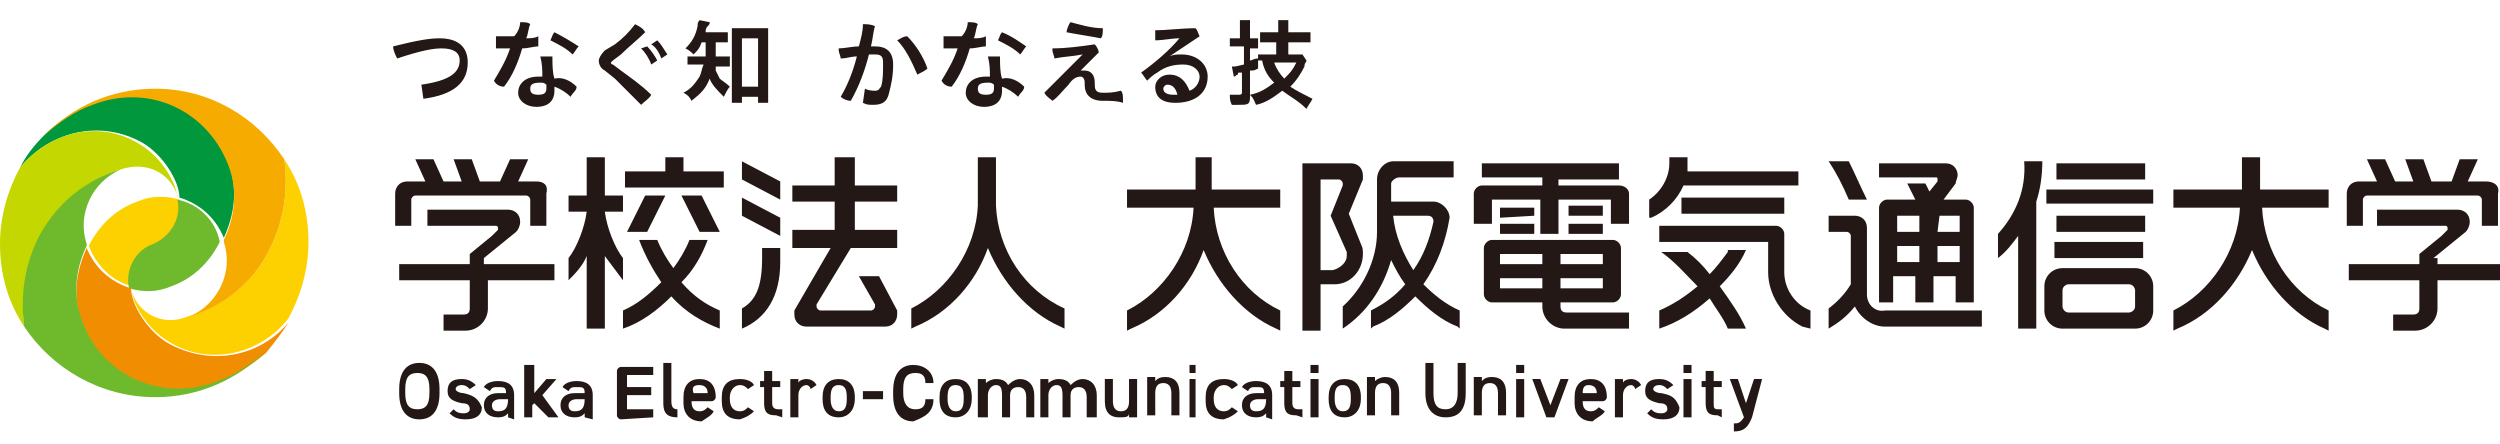 <?xml version="1.0" encoding="utf-8"?>
<!-- Generator: Adobe Illustrator 22.1.0, SVG Export Plug-In . SVG Version: 6.00 Build 0)  -->
<svg version="1.1" id="レイヤー_1" xmlns="http://www.w3.org/2000/svg" xmlns:xlink="http://www.w3.org/1999/xlink" x="0px"
	 y="0px" viewBox="0 0 124 22" style="enable-background:new 0 0 124 22;" xml:space="preserve">
<style type="text/css">
	.st0{fill:#FDD000;}
	.st1{fill:#6FBA2C;}
	.st2{fill:#00973D;}
	.st3{fill:#F18D00;}
	.st4{fill:#F6AB00;}
	.st5{fill:#C4D700;}
	.st6{fill:#231815;}
</style>
<g>
	<g>
		<g>
			<path class="st0" d="M7.7,12.1c0.9-0.3,1.4-1.3,1.2-2.2C8.2,9.7,7.5,9.7,6.8,10c-1.1,0.4-1.9,1.2-2.4,2.2c0.4,1,1.2,1.8,2.2,2
				C6.3,13.3,6.8,12.4,7.7,12.1z"/>
			<path class="st1" d="M8.8,9.9c0.2,0.9-0.3,1.8-1.2,2.2c-0.9,0.3-1.4,1.3-1.2,2.2c0.7,0.2,1.4,0.2,2.1-0.1
				c1.1-0.4,1.9-1.2,2.4-2.2C10.7,10.9,9.8,10.1,8.8,9.9z"/>
			<path class="st2" d="M7.1,7.1c1,0.6,1.8,1.9,1.8,2.7c1,0.3,1.8,1,2.2,2c0.5-1.1,0.7-2.3,0.3-3.5c-0.9-2.9-4-4.3-6.8-3.2
				C3.6,5.6,2.8,6.1,2.2,6.7C1.7,7.2,1.3,7.7,1,8.3C2.5,6.5,5,5.9,7.1,7.1z"/>
			<path class="st3" d="M8.3,17c-1-0.6-1.8-1.9-1.8-2.7c-1-0.3-1.8-1-2.2-2c-0.5,1.1-0.7,2.3-0.3,3.5c0.9,2.9,4,4.3,6.8,3.2
				c0.9-0.4,1.7-0.9,2.4-1.5c0.4-0.5,0.8-1,1.1-1.5C12.9,17.7,10.4,18.2,8.3,17z"/>
			<path class="st0" d="M14.1,7.9c0.2,1.5,0,3.1-0.8,4.6c-0.8,1.6-2.3,2.7-4,3.2c-1.2,0.5-2.4-0.1-2.8-1.3c0-0.1,0-0.1,0-0.2
				c0,0.8,0.8,2.1,1.8,2.7c2,1.3,4.6,0.7,6-1.1c0.6-1.1,1-2.4,1-3.8C15.3,10.5,14.9,9.1,14.1,7.9z"/>
			<path class="st4" d="M13.3,12.5c0.8-1.5,1-3.1,0.8-4.6c-1.4-2.1-3.7-3.5-6.4-3.5c-2.2,0-4.1,0.9-5.5,2.3c0.7-0.6,1.5-1.2,2.4-1.5
				c2.8-1.1,5.8,0.3,6.8,3.2c0.4,1.2,0.2,2.5-0.3,3.5c0,0,0,0.1,0,0.1c0.5,1.5-0.3,3.1-1.7,3.7C11,15.2,12.5,14.1,13.3,12.5z"/>
			<path class="st5" d="M2.1,11.6C2.9,10,4.4,8.9,6,8.4C7.2,8,8.4,8.5,8.8,9.7c0,0.1,0,0.1,0,0.2c0-0.8-0.8-2.1-1.8-2.7
				C5,5.9,2.5,6.5,1,8.3c-0.6,1.1-1,2.4-1,3.8c0,1.5,0.4,2.9,1.2,4.1C1,14.7,1.3,13.1,2.1,11.6z"/>
			<path class="st1" d="M7.7,19.7c2.2,0,4.1-0.9,5.5-2.3c-0.7,0.6-1.5,1.2-2.4,1.5C8,20,4.9,18.6,4,15.7c-0.4-1.2-0.2-2.5,0.3-3.5
				c0,0,0-0.1,0-0.1C3.8,10.6,4.6,9,6,8.4c-1.7,0.5-3.1,1.6-4,3.2c-0.8,1.5-1,3.1-0.8,4.6C2.6,18.3,5,19.7,7.7,19.7z"/>
		</g>
		<path class="st6" d="M20.9,4.2C22.3,4,22.8,3.6,22.8,3c0-0.4-0.3-0.6-0.9-0.6c-0.4,0-1,0.1-2.2,0.5c-0.1-0.2-0.2-0.4-0.2-0.6
			c1.2-0.3,1.8-0.4,2.3-0.4c1,0,1.4,0.5,1.4,1.2c0,1-0.7,1.6-2.2,1.8L20.9,4.2z M25.8,1.1C25.8,1.1,25.9,1.1,25.8,1.1
			c0.2,0,0.4,0,0.5,0.1c-0.1,0.2-0.1,0.5-0.2,0.7c0.2,0,0.4,0,0.6-0.1c0,0.1,0,0.2,0,0.3c0,0.1,0,0.1,0,0.2c-0.2,0-0.5,0.1-0.8,0.1
			c-0.2,0.7-0.5,1.4-0.9,1.9c-0.2,0-0.4-0.1-0.5-0.3c0.3-0.5,0.6-1,0.8-1.6c-0.2,0-0.5,0-0.7,0c0-0.1,0-0.2,0-0.3c0-0.1,0-0.2,0-0.3
			c0.1,0,0.1,0,0.2,0c0.2,0,0.4,0,0.7,0C25.7,1.6,25.8,1.3,25.8,1.1z M28.6,4.3c0,0.2-0.2,0.3-0.3,0.5c-0.2-0.2-0.5-0.4-0.8-0.5
			c0,0.1,0,0.1,0,0.2c0,0.5-0.3,0.8-0.9,0.8c-0.5,0-0.9-0.3-0.9-0.7c0-0.4,0.3-0.8,1-0.8c0.1,0,0.1,0,0.2,0c0-0.3,0-0.6-0.1-1
			c0.1,0,0.2,0,0.3,0c0.1,0,0.2,0,0.3,0c0,0.4,0,0.8,0.1,1.1C27.9,3.8,28.3,4,28.6,4.3z M26.8,4.1c-0.4,0-0.5,0.1-0.5,0.3
			c0,0.2,0.1,0.3,0.4,0.3c0.3,0,0.4-0.1,0.4-0.3c0-0.1,0-0.1,0-0.2C27,4.1,26.9,4.1,26.8,4.1z M28.7,2.3c-0.1,0.1-0.2,0.3-0.3,0.4
			c-0.3-0.3-0.7-0.5-1.1-0.7c0.1-0.2,0.1-0.3,0.2-0.4C27.9,1.8,28.4,2.1,28.7,2.3z M30.5,2.2c0.4-0.3,0.7-0.6,1-1
			c0.2,0.1,0.4,0.2,0.5,0.4c-0.4,0.4-0.8,0.7-1.2,1.1l-0.4,0.3c0,0-0.1,0.1-0.1,0.1c0,0,0,0.1,0.1,0.1l0.4,0.3
			c0.4,0.3,1,0.7,1.5,1.2c-0.1,0.2-0.3,0.3-0.5,0.5c-0.5-0.5-0.9-0.9-1.3-1.3L30,3.5c-0.2-0.1-0.3-0.3-0.3-0.5
			c0-0.1,0.1-0.3,0.3-0.5L30.5,2.2z M32.1,2.3c0.2,0.2,0.4,0.5,0.5,0.7l-0.3,0.2c-0.1-0.3-0.3-0.6-0.5-0.8L32.1,2.3z M32.6,2
			c0.2,0.2,0.3,0.4,0.5,0.7l-0.3,0.2c-0.1-0.3-0.3-0.6-0.5-0.7L32.6,2z M34.8,2.1c-0.1,0.3-0.2,0.4-0.4,0.6
			c-0.1-0.1-0.2-0.2-0.4-0.3c0.3-0.3,0.5-0.6,0.6-1.1c0-0.1,0-0.2,0.1-0.3l0.5,0.1c0,0.1,0,0.1-0.1,0.2C35,1.4,35,1.5,35,1.6h0.7
			c0.2,0,0.3,0,0.4,0v0.5c-0.1,0-0.3,0-0.4,0h-0.2c0,0.5,0,0.5,0,0.7h0.3c0.2,0,0.3,0,0.4,0v0.5c-0.1,0-0.2,0-0.4,0h-0.3
			c0,0.1,0,0.1,0,0.2c0.1,0.2,0.1,0.2,0.2,0.4C35.8,4,36,4.1,36.2,4.3c-0.1,0.1-0.2,0.3-0.3,0.5c-0.3-0.3-0.6-0.6-0.7-0.9
			c-0.2,0.5-0.4,0.7-0.9,1.1c-0.1-0.2-0.2-0.3-0.4-0.4c0.4-0.2,0.6-0.5,0.8-0.8c0.1-0.2,0.1-0.4,0.2-0.6h-0.3c-0.2,0-0.4,0-0.5,0
			V2.8c0.1,0,0.2,0,0.5,0H35c0-0.1,0-0.4,0-0.7H34.8z M36.8,5.1h-0.5c0-0.1,0-0.3,0-0.5V1.9c0-0.2,0-0.3,0-0.5c0.1,0,0.2,0,0.4,0h1
			c0.2,0,0.3,0,0.4,0c0,0.1,0,0.3,0,0.5v2.6c0,0.2,0,0.4,0,0.6h-0.5V4.8h-0.8V5.1z M36.8,4.3h0.8V1.9h-0.8V4.3z M42.9,4.4
			c0.2,0.1,0.4,0.1,0.5,0.1c0.2,0,0.2-0.1,0.3-0.2c0.1-0.3,0.1-0.7,0.1-1.2c0-0.3-0.1-0.4-0.4-0.4c-0.1,0-0.2,0-0.3,0
			c-0.2,0.8-0.5,1.6-0.9,2.3c-0.2,0-0.4-0.1-0.5-0.2c0.3-0.5,0.6-1.2,0.8-2c-0.3,0-0.5,0.1-0.8,0.1c0-0.1-0.1-0.3-0.1-0.4
			c0,0,0-0.1,0-0.1c0.3,0,0.7-0.1,1-0.1c0.1-0.4,0.2-0.7,0.2-1.1c0.2,0,0.4,0,0.6,0.1c-0.1,0.3-0.1,0.6-0.2,1c0.1,0,0.2,0,0.2,0
			c0.6,0,0.9,0.3,0.9,0.9c0,0.6-0.1,1-0.2,1.4c-0.1,0.5-0.4,0.6-0.8,0.6c-0.2,0-0.3,0-0.5-0.1L42.9,4.4z M45,1.8
			c0.4,0.4,0.8,1,1,1.6c-0.1,0.1-0.3,0.2-0.5,0.3C45.2,3,44.9,2.4,44.5,2C44.7,1.9,44.8,1.8,45,1.8z M48,1.1
			C48.1,1.1,48.1,1.1,48,1.1c0.2,0,0.4,0,0.5,0.1c-0.1,0.2-0.1,0.5-0.2,0.7c0.2,0,0.4,0,0.6-0.1c0,0.1,0,0.2,0,0.3
			c0,0.1,0,0.1,0,0.2c-0.2,0-0.5,0.1-0.8,0.1c-0.2,0.7-0.5,1.4-0.9,1.9c-0.2,0-0.4-0.1-0.5-0.3c0.3-0.5,0.6-1,0.8-1.6
			c-0.2,0-0.5,0-0.7,0c0-0.1,0-0.2,0-0.3c0-0.1,0-0.2,0-0.3c0.1,0,0.1,0,0.2,0c0.2,0,0.4,0,0.7,0C47.9,1.6,48,1.3,48,1.1z M50.8,4.3
			c0,0.2-0.2,0.3-0.3,0.5c-0.2-0.2-0.5-0.4-0.8-0.5c0,0.1,0,0.1,0,0.2c0,0.5-0.3,0.8-0.9,0.8c-0.5,0-0.9-0.3-0.9-0.7
			c0-0.4,0.3-0.8,1-0.8c0.1,0,0.1,0,0.2,0c0-0.3,0-0.6-0.1-1c0.1,0,0.2,0,0.3,0c0.1,0,0.2,0,0.3,0c0,0.4,0,0.8,0.1,1.1
			C50.1,3.8,50.5,4,50.8,4.3z M49,4.1c-0.4,0-0.5,0.1-0.5,0.3c0,0.2,0.1,0.3,0.4,0.3c0.3,0,0.4-0.1,0.4-0.3c0-0.1,0-0.1,0-0.2
			C49.2,4.1,49.1,4.1,49,4.1z M50.9,2.3c-0.1,0.1-0.2,0.3-0.3,0.4c-0.3-0.3-0.7-0.5-1.1-0.7c0.1-0.2,0.1-0.3,0.2-0.4
			C50.2,1.8,50.6,2.1,50.9,2.3z M53.7,2.7c-0.5,0.1-0.9,0.1-1.4,0.2c0-0.1-0.1-0.3-0.1-0.4c0,0,0-0.1,0-0.1c0.7,0,1.4-0.1,2.1-0.2
			c0.1,0.1,0.2,0.3,0.2,0.4c-0.3,0.3-0.6,0.6-0.9,0.9l0,0c0.1,0,0.1,0,0.2,0c0.3,0,0.5,0.2,0.5,0.6v0.1c0,0.3,0.1,0.4,0.4,0.4
			c0.3,0,0.5,0,0.9-0.1c0.1,0.1,0.1,0.3,0.1,0.5c0,0,0,0.1,0,0.1C55.4,5,55.1,5,54.7,5c-0.6,0-0.9-0.3-0.9-0.8V4.1
			c0-0.2-0.1-0.3-0.2-0.3c-0.2,0-0.4,0.1-0.6,0.4c-0.3,0.3-0.5,0.6-0.8,0.8c-0.1-0.1-0.3-0.2-0.4-0.4L53.7,2.7L53.7,2.7z M54.7,1.4
			c0,0.2,0,0.4-0.1,0.5c-0.5-0.1-1.2-0.2-1.7-0.3c0-0.1,0.1-0.4,0.2-0.5C53.5,1.2,54.1,1.4,54.7,1.4z M58,2.8
			c0.2-0.1,0.4-0.1,0.6-0.1c0.8,0,1.3,0.5,1.3,1.1c0,0.8-0.6,1.3-1.6,1.3c-0.7,0-1-0.3-1-0.8c0-0.3,0.3-0.6,0.7-0.6
			c0.5,0,0.8,0.3,1,0.8c0.3-0.1,0.5-0.4,0.5-0.7c0-0.3-0.3-0.6-0.8-0.6c-0.5,0-0.9,0.1-1.3,0.4c-0.2,0.1-0.4,0.3-0.5,0.4
			c-0.1-0.1-0.2-0.3-0.3-0.4c0.7-0.5,1.4-1.1,1.9-1.7l0,0c-0.4,0-0.8,0.1-1.2,0.1c0-0.1,0-0.2,0-0.3c0-0.1,0-0.1,0-0.2
			c0.6,0,1.3-0.1,2-0.1c0.1,0.1,0.1,0.2,0.2,0.4L58,2.8L58,2.8z M57.9,4.2c-0.1,0-0.2,0.1-0.2,0.2c0,0.2,0.2,0.3,0.5,0.3
			c0.1,0,0.1,0,0.2,0C58.3,4.3,58.1,4.2,57.9,4.2z M61.3,2.3c-0.1,0-0.2,0-0.3,0V1.9c0.1,0,0.2,0,0.3,0h0.2V1.5c0-0.2,0-0.3,0-0.5
			H62c0,0.1,0,0.3,0,0.5v0.4h0.1c0.1,0,0.2,0,0.3,0v0.5c-0.1,0-0.2,0-0.3,0H62V3c0.1,0,0.2-0.1,0.4-0.1v0.5
			c-0.2,0.1-0.2,0.1-0.4,0.1v1.3c0,0.4-0.1,0.4-0.6,0.4c-0.1,0-0.2,0-0.3,0C61,5,61,4.9,61,4.7c0.1,0,0.3,0,0.4,0
			c0.1,0,0.2,0,0.2-0.1v-1c-0.1,0-0.1,0-0.1,0c-0.1,0-0.1,0-0.1,0.1c-0.1,0-0.1,0.1-0.2,0.1l-0.1-0.5c0.2,0,0.2,0,0.6-0.1V2.3H61.3z
			 M63.4,2.1h-0.4c-0.2,0-0.4,0-0.5,0V1.6c0.1,0,0.3,0,0.5,0h0.4V1.5c0-0.2,0-0.3,0-0.5h0.5c0,0.1,0,0.2,0,0.5v0.1h0.6
			c0.2,0,0.4,0,0.5,0v0.5c-0.1,0-0.3,0-0.5,0h-0.6v0.6h0.4c0.1,0,0.2,0,0.3,0l0.2,0.3c0,0.1-0.1,0.1-0.1,0.3c-0.2,0.4-0.4,0.7-0.7,1
			c0.3,0.2,0.7,0.4,1.1,0.6c-0.1,0.2-0.2,0.3-0.3,0.5C64.4,5,64,4.8,63.6,4.5c-0.4,0.3-0.8,0.6-1.3,0.7c-0.1-0.2-0.1-0.3-0.3-0.5
			c0.5-0.1,0.8-0.3,1.2-0.6c-0.3-0.3-0.5-0.6-0.6-1.1c-0.1,0-0.1,0-0.2,0V2.7c0.1,0,0.3,0,0.5,0h0.4V2.1z M63.2,3.1
			c0.1,0.3,0.3,0.6,0.5,0.8c0.3-0.3,0.4-0.4,0.6-0.8H63.2z"/>
		<path class="st6" d="M43.8,19.8h-1c0,0,0,0,0,0v-0.4c0,0,0,0,0,0h1c0,0,0,0,0,0L43.8,19.8C43.8,19.8,43.8,19.8,43.8,19.8z
			 M48.2,19.7v0.1c0,0.5-0.3,0.9-0.8,0.9c-0.6,0-0.8-0.4-0.8-0.9v-0.1c0-0.6,0.3-0.9,0.8-0.9S48.2,19.1,48.2,19.7z M47.8,19.7
			c0-0.4-0.1-0.6-0.4-0.6c-0.3,0-0.4,0.2-0.4,0.6v0.1c0,0.3,0.1,0.6,0.4,0.6c0.3,0,0.4-0.2,0.4-0.6V19.7z M58.9,18.5
			C58.9,18.5,59,18.5,58.9,18.5l0.4,0c0,0,0,0,0,0v-0.4c0,0,0,0,0,0H59c0,0,0,0,0,0V18.5z M58.9,20.7C58.9,20.7,59,20.7,58.9,20.7
			l0.4,0c0,0,0,0,0,0v-1.9c0,0,0,0,0,0H59c0,0,0,0,0,0V20.7z M46.3,19.8h-0.4c0,0,0,0,0,0c0,0.4-0.2,0.5-0.5,0.5
			c-0.4,0-0.6-0.3-0.6-0.8v-0.2c0-0.6,0.2-0.8,0.6-0.8c0.3,0,0.5,0.1,0.5,0.5c0,0,0,0,0,0h0.4c0,0,0,0,0,0c0-0.6-0.5-0.9-1-0.9
			c-0.6,0-1,0.4-1,1.3v0.2c0,0.9,0.4,1.3,1,1.3C45.8,20.7,46.3,20.5,46.3,19.8C46.3,19.8,46.3,19.8,46.3,19.8z M57.3,18.9
			C57.3,18.9,57.3,18.9,57.3,18.9l0-0.2c0,0,0,0,0,0h-0.4c0,0,0,0,0,0v1.9c0,0,0,0,0,0h0.4c0,0,0,0,0,0v-1.1c0-0.3,0.1-0.5,0.4-0.5
			c0.2,0,0.4,0.1,0.4,0.5v1.1c0,0,0,0,0,0h0.4c0,0,0,0,0,0v-1.1c0-0.6-0.3-0.8-0.7-0.8C57.5,18.7,57.4,18.8,57.3,18.9z M56,20.5
			C56,20.5,56,20.5,56,20.5l0,0.2c0,0,0,0,0,0h0.4c0,0,0,0,0,0v-1.9c0,0,0,0,0,0h-0.4c0,0,0,0,0,0v1.1c0,0.3-0.1,0.5-0.4,0.5
			c-0.2,0-0.4-0.1-0.4-0.5v-1.1c0,0,0,0,0,0h-0.4c0,0,0,0,0,0v1.1c0,0.6,0.3,0.8,0.7,0.8C55.8,20.7,56,20.7,56,20.5z M50.9,20.7
			C50.9,20.7,50.9,20.7,50.9,20.7l0.4,0c0,0,0,0,0,0v-1.1c0-0.5-0.3-0.8-0.7-0.8c-0.2,0-0.4,0.1-0.6,0.3c0,0,0,0,0,0
			c-0.1-0.2-0.3-0.3-0.6-0.3c-0.2,0-0.4,0.1-0.5,0.2c0,0,0,0,0,0v-0.2c0,0,0,0,0,0h-0.4c0,0,0,0,0,0v1.9c0,0,0,0,0,0H49c0,0,0,0,0,0
			v-1.1c0-0.3,0.2-0.5,0.4-0.5c0.2,0,0.3,0.1,0.3,0.5v1.1c0,0,0,0,0,0h0.4c0,0,0,0,0,0v-1.1c0-0.3,0.2-0.4,0.4-0.4
			c0.2,0,0.4,0.1,0.4,0.5V20.7z M54,20.7C54,20.7,54,20.7,54,20.7l0.4,0c0,0,0,0,0,0v-1.1c0-0.5-0.3-0.8-0.7-0.8
			c-0.2,0-0.4,0.1-0.6,0.3c0,0,0,0,0,0c-0.1-0.2-0.3-0.3-0.6-0.3c-0.2,0-0.4,0.1-0.5,0.2c0,0,0,0,0,0v-0.2c0,0,0,0,0,0h-0.4
			c0,0,0,0,0,0v1.9c0,0,0,0,0,0h0.4c0,0,0,0,0,0v-1.1c0-0.3,0.2-0.5,0.4-0.5c0.2,0,0.3,0.1,0.3,0.5v1.1c0,0,0,0,0,0h0.4c0,0,0,0,0,0
			v-1.1c0-0.3,0.2-0.4,0.4-0.4c0.2,0,0.4,0.1,0.4,0.5V20.7z M67.5,19.7v0.1c0,0.5-0.3,0.9-0.8,0.9c-0.6,0-0.8-0.4-0.8-0.9v-0.1
			c0-0.6,0.3-0.9,0.8-0.9S67.5,19.1,67.5,19.7z M67,19.7c0-0.4-0.1-0.6-0.4-0.6c-0.3,0-0.4,0.2-0.4,0.6v0.1c0,0.3,0.1,0.6,0.4,0.6
			c0.3,0,0.4-0.2,0.4-0.6V19.7z M65,18.5C65,18.5,65,18.5,65,18.5l0.4,0c0,0,0,0,0,0v-0.4c0,0,0,0,0,0H65c0,0,0,0,0,0V18.5z
			 M65,20.7C65,20.7,65,20.7,65,20.7l0.4,0c0,0,0,0,0,0v-1.9c0,0,0,0,0,0H65c0,0,0,0,0,0V20.7z M62.8,20.7v-0.2c0,0,0,0,0,0l0,0
			c-0.1,0.1-0.2,0.2-0.5,0.2c-0.4,0-0.7-0.2-0.7-0.6c0-0.4,0.3-0.6,0.7-0.6h0.4c0,0,0,0,0,0v0c0-0.3-0.1-0.3-0.4-0.3
			c-0.2,0-0.3,0-0.4,0.2l0,0c0,0,0,0,0,0l-0.3-0.2c0,0,0,0,0,0c0.1-0.2,0.4-0.3,0.7-0.3c0.5,0,0.8,0.2,0.8,0.7v1.2c0,0,0,0,0,0
			L62.8,20.7C62.8,20.7,62.8,20.7,62.8,20.7z M62.8,19.8C62.8,19.8,62.8,19.8,62.8,19.8l-0.4,0c-0.2,0-0.4,0.1-0.4,0.3
			c0,0.2,0.1,0.3,0.3,0.3C62.6,20.4,62.8,20.3,62.8,19.8L62.8,19.8z M68.2,18.9C68.2,18.9,68.2,18.9,68.2,18.9l0-0.2c0,0,0,0,0,0
			h-0.4c0,0,0,0,0,0v1.9c0,0,0,0,0,0h0.4c0,0,0,0,0,0v-1.1c0-0.3,0.1-0.5,0.4-0.5c0.2,0,0.4,0.1,0.4,0.5v1.1c0,0,0,0,0,0h0.4
			c0,0,0,0,0,0v-1.1c0-0.6-0.3-0.8-0.7-0.8C68.5,18.7,68.3,18.8,68.2,18.9z M64.6,20.7v-0.4c0,0,0,0,0,0h-0.2
			c-0.2,0-0.3-0.1-0.3-0.3v-0.8c0,0,0,0,0,0h0.4c0,0,0,0,0,0v-0.3c0,0,0,0,0,0h-0.4c0,0,0,0,0,0v-0.5c0,0,0,0,0,0h-0.4c0,0,0,0,0,0
			v0.5c0,0,0,0,0,0h-0.2c0,0,0,0,0,0v0.3c0,0,0,0,0,0h0.2c0,0,0,0,0,0V20c0,0.5,0.2,0.6,0.6,0.6L64.6,20.7
			C64.6,20.7,64.6,20.7,64.6,20.7z M61.4,20.4l-0.3-0.2c0,0,0,0,0,0c-0.1,0.1-0.2,0.2-0.4,0.2c-0.3,0-0.5-0.2-0.5-0.6v-0.1
			c0-0.3,0.2-0.6,0.5-0.6c0.2,0,0.3,0.1,0.4,0.2c0,0,0,0,0,0l0.3-0.2c0,0,0,0,0,0c-0.1-0.2-0.4-0.3-0.7-0.3c-0.6,0-0.9,0.3-0.9,0.9
			v0.2c0,0.6,0.3,0.9,0.9,0.9C61,20.7,61.2,20.6,61.4,20.4C61.4,20.4,61.4,20.4,61.4,20.4z M35.4,20.4l-0.3-0.2c0,0,0,0,0,0
			c-0.1,0.1-0.2,0.2-0.4,0.2c-0.3,0-0.4-0.2-0.4-0.5c0,0,0,0,0,0l1,0c0.1,0,0.2-0.1,0.2-0.2v0c0-0.6-0.3-0.9-0.8-0.9
			c-0.5,0-0.8,0.3-0.8,0.9v0.3c0,0.5,0.3,0.9,0.9,0.9C35.1,20.7,35.3,20.6,35.4,20.4C35.4,20.4,35.4,20.4,35.4,20.4z M34.7,19.1
			c0.2,0,0.4,0.1,0.4,0.4c0,0,0,0,0,0h-0.7c0,0,0,0,0,0C34.3,19.2,34.4,19.1,34.7,19.1z M42.4,19.7v0.1c0,0.5-0.3,0.9-0.8,0.9
			c-0.6,0-0.8-0.4-0.8-0.9v-0.1c0-0.6,0.3-0.9,0.8-0.9S42.4,19.1,42.4,19.7z M42,19.7c0-0.4-0.1-0.6-0.4-0.6c-0.3,0-0.4,0.2-0.4,0.6
			v0.1c0,0.3,0.1,0.6,0.4,0.6c0.3,0,0.4-0.2,0.4-0.6V19.7z M32.4,20.7v-0.4c0,0,0,0,0,0h-1.3c0,0,0,0,0,0v-0.7c0,0,0,0,0,0h1.2
			c0,0,0,0,0,0v-0.4c0,0,0,0,0,0h-1.2c0,0,0,0,0,0v-0.6c0,0,0,0,0,0h1.3c0,0,0,0,0,0v-0.4c0,0,0,0,0,0h-1.6c-0.1,0-0.2,0.1-0.2,0.2
			v2.2c0,0.1,0.1,0.2,0.2,0.2L32.4,20.7C32.4,20.7,32.4,20.7,32.4,20.7z M40.2,19.3C40.2,19.3,40.2,19.3,40.2,19.3l0.3-0.2
			c0,0,0,0,0,0c-0.1-0.2-0.3-0.3-0.5-0.3c-0.2,0-0.4,0.1-0.4,0.2c0,0,0,0,0,0v-0.2c0,0,0,0,0,0h-0.4c0,0,0,0,0,0v1.9c0,0,0,0,0,0
			h0.4c0,0,0,0,0,0v-1.1c0-0.3,0.2-0.5,0.4-0.5C40.1,19.1,40.2,19.2,40.2,19.3z M38.8,20.7v-0.4c0,0,0,0,0,0h-0.2
			c-0.2,0-0.3-0.1-0.3-0.3v-0.8c0,0,0,0,0,0h0.4c0,0,0,0,0,0v-0.3c0,0,0,0,0,0h-0.4c0,0,0,0,0,0v-0.5c0,0,0,0,0,0h-0.4c0,0,0,0,0,0
			v0.5c0,0,0,0,0,0h-0.2c0,0,0,0,0,0v0.3c0,0,0,0,0,0h0.2c0,0,0,0,0,0V20c0,0.5,0.2,0.6,0.6,0.6L38.8,20.7
			C38.7,20.7,38.8,20.7,38.8,20.7z M37.4,20.4l-0.3-0.2c0,0,0,0,0,0c-0.1,0.1-0.2,0.2-0.4,0.2c-0.3,0-0.5-0.2-0.5-0.6v-0.1
			c0-0.3,0.2-0.6,0.5-0.6c0.2,0,0.3,0.1,0.4,0.2c0,0,0,0,0,0l0.3-0.2c0,0,0,0,0,0c-0.1-0.2-0.4-0.3-0.7-0.3c-0.6,0-0.9,0.3-0.9,0.9
			v0.2c0,0.6,0.3,0.9,0.9,0.9C37,20.7,37.2,20.6,37.4,20.4C37.4,20.4,37.4,20.4,37.4,20.4z M33.6,20.7v-0.4c0,0,0,0,0,0
			c-0.2,0-0.3-0.1-0.3-0.4v-1.9c0,0,0,0,0,0h-0.4c0,0,0,0,0,0v2C32.9,20.5,33.1,20.7,33.6,20.7C33.6,20.7,33.6,20.7,33.6,20.7z
			 M72.7,18h-0.4c0,0,0,0,0,0v1.5c0,0.5-0.2,0.8-0.6,0.8s-0.6-0.2-0.6-0.8v-1.5c0,0,0,0,0,0h-0.4c0,0,0,0,0,0v1.5
			c0,0.8,0.4,1.2,1,1.2c0.6,0,1-0.3,1-1.2L72.7,18C72.7,18.1,72.7,18,72.7,18z M79.6,20.4l-0.3-0.2c0,0,0,0,0,0
			c-0.1,0.1-0.2,0.2-0.4,0.2c-0.3,0-0.4-0.2-0.4-0.5c0,0,0,0,0,0l1,0c0.1,0,0.2-0.1,0.2-0.2v0c0-0.6-0.3-0.9-0.8-0.9
			c-0.5,0-0.8,0.3-0.8,0.9v0.3c0,0.5,0.3,0.9,0.9,0.9C79.2,20.7,79.5,20.6,79.6,20.4C79.6,20.4,79.6,20.4,79.6,20.4z M78.8,19.1
			c0.2,0,0.4,0.1,0.4,0.4c0,0,0,0,0,0h-0.7c0,0,0,0,0,0C78.5,19.2,78.6,19.1,78.8,19.1z M82.4,19.5c-0.2,0-0.4-0.1-0.4-0.2
			c0-0.1,0.1-0.2,0.3-0.2c0.2,0,0.3,0.1,0.4,0.2c0,0,0,0,0,0l0.3-0.2c0,0,0,0,0,0c-0.2-0.2-0.4-0.3-0.7-0.3c-0.5,0-0.7,0.2-0.7,0.6
			c0,0.4,0.3,0.5,0.7,0.6c0.3,0,0.4,0.1,0.4,0.3c0,0.1-0.1,0.2-0.3,0.2c-0.3,0-0.4-0.1-0.5-0.2c0,0,0,0,0,0l-0.1,0.1l-0.1,0.1
			c0,0,0,0,0,0c0.2,0.2,0.4,0.3,0.8,0.3c0.5,0,0.8-0.2,0.8-0.6C83.1,19.7,82.9,19.6,82.4,19.5z M81.1,19.3
			C81.1,19.3,81.1,19.3,81.1,19.3l0.3-0.2c0,0,0,0,0,0c-0.1-0.2-0.3-0.3-0.5-0.3c-0.2,0-0.4,0.1-0.4,0.2c0,0,0,0,0,0v-0.2
			c0,0,0,0,0,0h-0.4c0,0,0,0,0,0v1.9c0,0,0,0,0,0h0.4c0,0,0,0,0,0v-1.1c0-0.3,0.2-0.5,0.4-0.5C81,19.1,81.1,19.2,81.1,19.3z
			 M83.5,18.5C83.5,18.5,83.5,18.5,83.5,18.5l0.4,0c0,0,0,0,0,0v-0.4c0,0,0,0,0,0h-0.4c0,0,0,0,0,0V18.5z M83.5,20.7
			C83.5,20.7,83.5,20.7,83.5,20.7l0.4,0c0,0,0,0,0,0v-1.9c0,0,0,0,0,0h-0.4c0,0,0,0,0,0V20.7z M75.2,18.5
			C75.2,18.5,75.2,18.5,75.2,18.5l0.4,0c0,0,0,0,0,0v-0.4c0,0,0,0,0,0h-0.4c0,0,0,0,0,0V18.5z M75.2,20.7
			C75.2,20.7,75.2,20.7,75.2,20.7l0.4,0c0,0,0,0,0,0v-1.9c0,0,0,0,0,0h-0.4c0,0,0,0,0,0V20.7z M73.5,18.9
			C73.5,18.9,73.5,18.9,73.5,18.9l0-0.2c0,0,0,0,0,0h-0.4c0,0,0,0,0,0v1.9c0,0,0,0,0,0h0.4c0,0,0,0,0,0v-1.1c0-0.3,0.1-0.5,0.4-0.5
			c0.2,0,0.4,0.1,0.4,0.5v1.1c0,0,0,0,0,0h0.4c0,0,0,0,0,0v-1.1c0-0.6-0.3-0.8-0.7-0.8C73.7,18.7,73.6,18.8,73.5,18.9z M85.4,20.7
			v-0.4c0,0,0,0,0,0h-0.2C85,20.3,85,20.2,85,20v-0.8c0,0,0,0,0,0h0.4c0,0,0,0,0,0v-0.3c0,0,0,0,0,0H85c0,0,0,0,0,0v-0.5
			c0,0,0,0,0,0h-0.4c0,0,0,0,0,0v0.5c0,0,0,0,0,0h-0.2c0,0,0,0,0,0v0.3c0,0,0,0,0,0h0.2c0,0,0,0,0,0V20c0,0.5,0.2,0.6,0.6,0.6
			L85.4,20.7C85.4,20.7,85.4,20.7,85.4,20.7z M87.4,18.8H87c0,0,0,0,0,0L86.6,20c0,0,0,0,0,0l-0.4-1.2c0,0,0,0,0,0h-0.4c0,0,0,0,0,0
			l0.7,1.9c0,0,0,0,0,0C86.3,21,86.2,21,86,21c0,0,0,0,0,0v0.4c0,0,0,0,0,0c0.5,0,0.7-0.2,0.9-0.7L87.4,18.8
			C87.5,18.8,87.5,18.8,87.4,18.8z M77.8,18.8h-0.4c0,0,0,0,0,0l-0.5,1.3c0,0,0,0,0,0l-0.5-1.3c0,0,0,0,0,0H76c0,0,0,0,0,0l0.7,1.9
			c0,0,0,0,0,0h0.4c0,0,0,0,0,0L77.8,18.8C77.8,18.8,77.8,18.8,77.8,18.8z M21.8,19.3v0.2c0,0.9-0.4,1.3-1,1.3c-0.6,0-1-0.4-1-1.3
			v-0.2c0-0.9,0.4-1.3,1-1.3C21.4,18,21.8,18.4,21.8,19.3z M21.3,19.3c0-0.6-0.2-0.8-0.6-0.8c-0.4,0-0.6,0.2-0.6,0.8v0.2
			c0,0.6,0.2,0.8,0.6,0.8c0.4,0,0.6-0.2,0.6-0.8V19.3z M23,19.5c-0.2,0-0.4-0.1-0.4-0.2c0-0.1,0.1-0.2,0.3-0.2
			c0.2,0,0.3,0.1,0.4,0.2c0,0,0,0,0,0l0.3-0.2c0,0,0,0,0,0c-0.2-0.2-0.4-0.3-0.7-0.3c-0.5,0-0.7,0.2-0.7,0.6c0,0.4,0.3,0.5,0.7,0.6
			c0.3,0,0.4,0.1,0.4,0.3c0,0.1-0.1,0.2-0.3,0.2c-0.3,0-0.4-0.1-0.5-0.2c0,0,0,0,0,0l-0.1,0.1l-0.1,0.1c0,0,0,0,0,0
			c0.2,0.2,0.4,0.3,0.8,0.3c0.5,0,0.8-0.2,0.8-0.6C23.7,19.7,23.4,19.6,23,19.5z M29,20.7v-0.2c0,0,0,0,0,0l0,0
			c-0.1,0.1-0.2,0.2-0.5,0.2c-0.4,0-0.7-0.2-0.7-0.6c0-0.4,0.3-0.6,0.7-0.6H29c0,0,0,0,0,0v0c0-0.3-0.1-0.3-0.4-0.3
			c-0.2,0-0.3,0-0.4,0.2l0,0c0,0,0,0,0,0l-0.3-0.2c0,0,0,0,0,0c0.1-0.2,0.4-0.3,0.7-0.3c0.5,0,0.8,0.2,0.8,0.7v1.2c0,0,0,0,0,0
			L29,20.7C29,20.7,29,20.7,29,20.7z M29,19.8C29,19.8,29,19.8,29,19.8l-0.4,0c-0.2,0-0.4,0.1-0.4,0.3c0,0.2,0.1,0.3,0.3,0.3
			C28.8,20.4,29,20.3,29,19.8L29,19.8z M25.2,20.7v-0.2c0,0,0,0,0,0l0,0c-0.1,0.1-0.2,0.2-0.5,0.2c-0.4,0-0.7-0.2-0.7-0.6
			c0-0.4,0.3-0.6,0.7-0.6h0.4c0,0,0,0,0,0v0c0-0.3-0.1-0.3-0.4-0.3c-0.2,0-0.3,0-0.4,0.2l0,0c0,0,0,0,0,0l-0.3-0.2c0,0,0,0,0,0
			c0.1-0.2,0.4-0.3,0.7-0.3c0.5,0,0.8,0.2,0.8,0.7v1.2c0,0,0,0,0,0L25.2,20.7C25.2,20.7,25.2,20.7,25.2,20.7z M25.2,19.8
			C25.2,19.8,25.2,19.8,25.2,19.8l-0.4,0c-0.2,0-0.4,0.1-0.4,0.3c0,0.2,0.1,0.3,0.3,0.3C25,20.4,25.2,20.3,25.2,19.8L25.2,19.8z
			 M27.2,20.7C27.2,20.7,27.2,20.7,27.2,20.7l0.5,0c0,0,0,0,0,0l0,0l-0.8-1.1c0,0,0,0,0,0l0.7-0.8c0,0,0,0,0,0h-0.5c0,0,0,0,0,0
			l-0.6,0.7c0,0,0,0,0,0v-1.4c0,0,0,0,0,0H26c0,0,0,0,0,0v2.6c0,0,0,0,0,0h0.4c0,0,0,0,0,0v-0.6c0,0,0,0,0,0l0.1-0.1c0,0,0,0,0,0
			L27.2,20.7L27.2,20.7z"/>
		<path class="st6" d="M80.8,9.6v1.5h-0.9V9.9h-2.6v1.7h-0.9V9.9H74v1.2h-0.9V9.6c0-0.2,0.2-0.4,0.4-0.4h3V8.8h-3V8.1h6.8v0.8h-3
			v0.3h3C80.6,9.2,80.8,9.4,80.8,9.6z M77.7,15.5h3.1v0.8h-3.2c-0.6,0-1.1-0.5-1.1-1.1V15H74c-0.2,0-0.4-0.2-0.4-0.4v-2.3
			c0-0.2,0.2-0.4,0.4-0.4h6c0.2,0,0.4,0.2,0.4,0.4v2.3c0,0.2-0.2,0.4-0.4,0.4h-2.6v0.2C77.4,15.4,77.5,15.5,77.7,15.5z M77.4,13.1
			h2.1v-0.5h-2.1V13.1z M77.4,14.3h2.1v-0.5h-2.1V14.3z M76.5,13.8h-2.1v0.5h2.1V13.8z M76.5,12.6h-2.1v0.5h2.1V12.6z M76.1,10.7
			v-0.4h-1.7v0.5L76.1,10.7L76.1,10.7z M74.4,11.6h1.7v-0.1v-0.4h-1.7V11.6z M79.5,10.2h-1.7v0.4v0.1h1.7V10.2z M77.8,11.5v0.1h1.7
			v-0.5h-1.7V11.5z M72.4,15.4v0.9l-0.1-0.1c-0.8-0.3-1.5-0.9-2.1-1.5c-0.6,0.6-1.3,1.2-2.1,1.5l-0.1,0.1v-0.9
			c0.6-0.3,1.2-0.7,1.7-1.3c-0.3-0.4-0.5-0.8-0.7-1.2c-0.4,1.4-1.2,2.6-2.4,3.4v-1.1c1-0.9,1.7-2.3,1.7-3.7V8.9
			c0-0.5,0.4-0.9,0.8-0.9h3v0.8h-2.7C69.2,8.8,69,9,69,9.1V10h2.1c0.4,0,0.8,0.4,0.8,0.8c-0.2,1.2-0.6,2.3-1.3,3.3
			C71.1,14.6,71.7,15.1,72.4,15.4z M70.1,13.4c0.5-0.7,0.8-1.5,1-2.4c0-0.2-0.1-0.3-0.3-0.3h-1.7C69.2,11.7,69.6,12.6,70.1,13.4z
			 M66.2,14.1h-0.7v2.3h-0.9V8.1H67c0.4,0,0.6,0.3,0.6,0.6c0,0.1,0,0.2,0,0.2l-0.7,1.7l0.6,1.5c0.1,0.2,0.1,0.3,0.1,0.5
			C67.6,13.4,67,14.1,66.2,14.1z M66.8,12.7c0-0.1,0-0.2,0-0.2L66,10.7l0.6-1.5c0,0,0-0.1,0-0.1c0-0.1-0.1-0.2-0.2-0.2h-0.9v4.5h0.6
			C66.5,13.3,66.8,13,66.8,12.7z M106.4,8.1h-4.4v0.8h4.4V8.1z M101.5,10.1h5.3V9.4h-5.3V10.1z M106.4,10.7h-4.4v0.8h4.4V10.7z
			 M101.9,12.8h4.4V12h-4.4V12.8z M99.1,11.6v1.2c0.4-0.3,0.7-0.7,1-1.1v4.6h0.9V10c0.2-0.6,0.3-1.3,0.3-2h-0.9
			C100.5,9.4,100,10.6,99.1,11.6z M106.8,14.2v1.2c0,0.5-0.4,0.9-0.9,0.9h-3.6c-0.5,0-0.9-0.4-0.9-0.9v-1.2c0-0.5,0.4-0.9,0.9-0.9
			h3.6C106.4,13.3,106.8,13.7,106.8,14.2z M105.9,14.4c0-0.1-0.1-0.3-0.3-0.3h-3c-0.1,0-0.3,0.1-0.3,0.3v0.8c0,0.1,0.1,0.3,0.3,0.3
			h3c0.1,0,0.3-0.1,0.3-0.3V14.4z M94.1,15h-0.9v-4.7c0-0.2,0.2-0.4,0.4-0.4H95l-0.4-0.8h0.9l0.2,0.4L96.1,9c0,0,0,0,0-0.1
			c0-0.1,0-0.1-0.1-0.1h-2.8V8.1h3.3c0.4,0,0.6,0.3,0.6,0.6c0,0.1-0.1,0.3-0.1,0.4l-0.6,0.8h1.1c0.2,0,0.4,0.2,0.4,0.4V15h-0.9v-1.3
			h-1.1V15h-0.9v-1.3h-1.1V15z M97.2,12.2h-1.1V13h1.1V12.2z M96.2,10.7L96.2,10.7l-0.1,0.8h1.1v-0.8H96.2z M94.1,11.5h1.1v-0.8
			h-1.1V11.5z M94.1,13h1.1v-0.8h-1.1V13z M92.6,9.9c-0.3-0.6-0.6-1.3-0.9-1.9h-1c0.4,0.6,0.7,1.2,1,1.9H92.6z M92.6,14.6v-3.3
			c0-0.4-0.3-0.6-0.6-0.6h-1.3v0.8h0.9c0.1,0,0.2,0.1,0.2,0.2v2.4c-0.3,0.5-0.7,0.9-1.1,1.2v1c0.5-0.3,0.9-0.6,1.3-1.1
			c0.3,0.6,0.9,1,1.5,1h4.8v-0.8h-4.8C93,15.5,92.6,15.1,92.6,14.6z M120.7,12.8l1.6-1.3c0.1-0.1,0.2-0.3,0.2-0.5
			c0-0.4-0.3-0.6-0.6-0.6h-4v0.8h3.4c0,0,0.1,0,0.1,0.1c0,0,0,0,0,0.1l-0.1,0.1l-0.2,0.2l0,0l-1.1,0.9v0.5h-3.5v0.8h3.5v1.4
			c0,0.2-0.1,0.3-0.3,0.3h-1v0.8h1.1c0.6,0,1.1-0.5,1.1-1.1v-1.4h3.3v-0.8h-3.3V12.8z M123.3,9h-0.9l0.5-1.1H122L121.6,9h-1
			l-0.4-1.1h-0.9l0.4,1.1h-0.9l-0.5-1.1h-0.9l0.5,1.1H117c-0.4,0-0.6,0.3-0.6,0.6v1.6h0.8V9.9c0-0.1,0.1-0.2,0.2-0.2h5.5
			c0.1,0,0.2,0.1,0.2,0.2v1.3h0.8V9.6C124,9.2,123.7,9,123.3,9z M83.4,10.6h5.1V9.8h-5.1V10.6z M83.5,9.2h5.7V8.5h-5.5
			c0-0.1,0-0.3,0-0.4V7.8h-0.9v0.3c0,0.7-0.4,1.4-1,1.8v0.9l0.1,0C82.6,10.5,83.2,9.9,83.5,9.2z M85.7,12.5
			c-0.3,0.4-0.6,0.8-0.9,1.1c-0.3-0.4-0.7-0.8-1.1-1.1h-1.3c0.7,0.5,1.2,1.1,1.8,1.7c-0.6,0.5-1.2,0.9-1.9,1.2v0.9
			c0.9-0.3,1.7-0.8,2.5-1.5c0.3,0.5,0.7,1,0.9,1.5h0.9c-0.3-0.7-0.8-1.4-1.3-2.1c0.5-0.5,1-1.1,1.3-1.8H85.7z M88.5,13.5l0-1.9
			c0-0.2-0.2-0.4-0.4-0.4h-5.8V12h5.4v1.5c0,1.1,0.7,2.2,1.7,2.7l0.4,0.1v-0.9l0,0C89,15.1,88.5,14.3,88.5,13.5z M60.2,7.8h-0.9v1.6
			h-3.4v0.9h3.3c-0.1,2.2-1.5,4.2-3.3,5.1v1l0.2-0.1c1.7-0.7,3-2.2,3.6-3.9c0.7,1.7,2,3.2,3.6,3.9l0.2,0.1v-1
			c-1.9-0.9-3.2-2.9-3.3-5.1h3.3V9.4h-3.4V7.8z M112.1,7.8h-0.9v1.6h-3.4v0.9h3.3c-0.1,2.2-1.5,4.2-3.3,5.1v1l0.2-0.1
			c1.7-0.7,3-2.2,3.7-3.9c0.7,1.7,2,3.2,3.6,3.9l0.2,0.1v-1c-1.9-0.9-3.2-2.9-3.3-5.1h3.3V9.4h-3.4V7.8z M26.6,9h-0.9l0.5-1.1h-0.9
			L24.8,9h-1l-0.4-1.1h-0.9L22.9,9H22l-0.5-1.1h-0.9L21.1,9h-0.9c-0.4,0-0.6,0.3-0.6,0.6v1.6h0.8V9.9c0-0.1,0.1-0.2,0.2-0.2h5.5
			c0.1,0,0.2,0.1,0.2,0.2v1.3h0.8V9.6C27.2,9.2,27,9,26.6,9z M24,12.8l1.6-1.3c0.1-0.1,0.2-0.3,0.2-0.5c0-0.4-0.3-0.6-0.6-0.6h-4
			v0.8h3.4c0,0,0.1,0,0.1,0.1c0,0,0,0,0,0.1l-0.1,0.1l-0.2,0.2l0,0l-1.1,0.9v0.5h-3.5v0.8h3.5v1.4c0,0.2-0.1,0.3-0.3,0.3h-1v0.8h1.1
			c0.6,0,1.1-0.5,1.1-1.1v-1.4h3.3v-0.8H24V12.8z M49.4,10.2c0-0.1,0-0.9,0-1s0-1.4,0-1.4h-0.9c0,0,0,1.3,0,1.4s0,0.8,0,1
			c-0.1,2.2-1.5,4.2-3.3,5.1v1l0.2-0.1c1.7-0.7,3-2.2,3.6-3.9c0.7,1.7,2,3.2,3.6,3.9l0.2,0.1v-1C50.8,14.4,49.5,12.4,49.4,10.2z
			 M33.8,7.8H33v0.7h-2v0.8h4.9V8.5h-2V7.8z M35.7,11.5l-0.9-1.8h-1l0.9,1.8L35.7,11.5z M33,9.7h-1l-0.9,1.8l1,0L33,9.7z M35.1,11.9
			h-0.9c-0.2,0.5-0.5,1-0.8,1.4c-0.3-0.4-0.6-0.9-0.8-1.4h-0.9c0.3,0.8,0.7,1.5,1.1,2.1c-0.6,0.6-1.2,1.1-1.9,1.4v0.9
			c0.9-0.3,1.7-0.9,2.4-1.6c0.7,0.8,1.6,1.3,2.4,1.6v-0.9c-0.7-0.3-1.3-0.7-1.9-1.4C34.4,13.4,34.8,12.7,35.1,11.9z M30,7.8h-0.9
			v1.9h-0.9v0.8h0.9c-0.1,0.8-0.5,1.8-0.9,2.3v1.1c0.3-0.3,0.7-0.7,0.9-1.2v3.6H30v-3.6c0.3,0.4,0.6,0.8,0.9,1.2v-1.1
			c-0.4-0.5-0.8-1.5-0.9-2.3h0.9V9.7H30V7.8z M42.3,7.8h-0.9v1.4h-2.1V10h2.1v1.4h-2.1v0.9h1.9l-1.8,3.1c0,0.1,0,0.2,0,0.2
			c0,0.4,0.3,0.6,0.6,0.6h3.8h0.1c0.4,0,0.6-0.3,0.6-0.6c0-0.1,0-0.2,0-0.2l-0.9-1.7h-1l0.8,1.4c0,0,0,0.1,0,0.1
			c0,0.1-0.1,0.2-0.2,0.2h-0.1h-2.4c-0.1,0-0.2-0.1-0.2-0.2c0,0,0-0.1,0-0.1l1.7-2.8h2.3v-0.9h-2.1V10h2.1V9.2h-2.1V7.8z M36.8,8.9
			l1.9,1V9l-1.9-1L36.8,8.9z M36.8,10.7l1.9,1v-0.9l-1.9-1L36.8,10.7z M37.8,12.8c0,1.4-0.3,2.1-1,2.5v1c1.2-0.5,1.9-1.6,1.9-3.3
			v-0.7h-0.9C37.8,12.3,37.8,12.8,37.8,12.8z"/>
	</g>
</g>
</svg>
